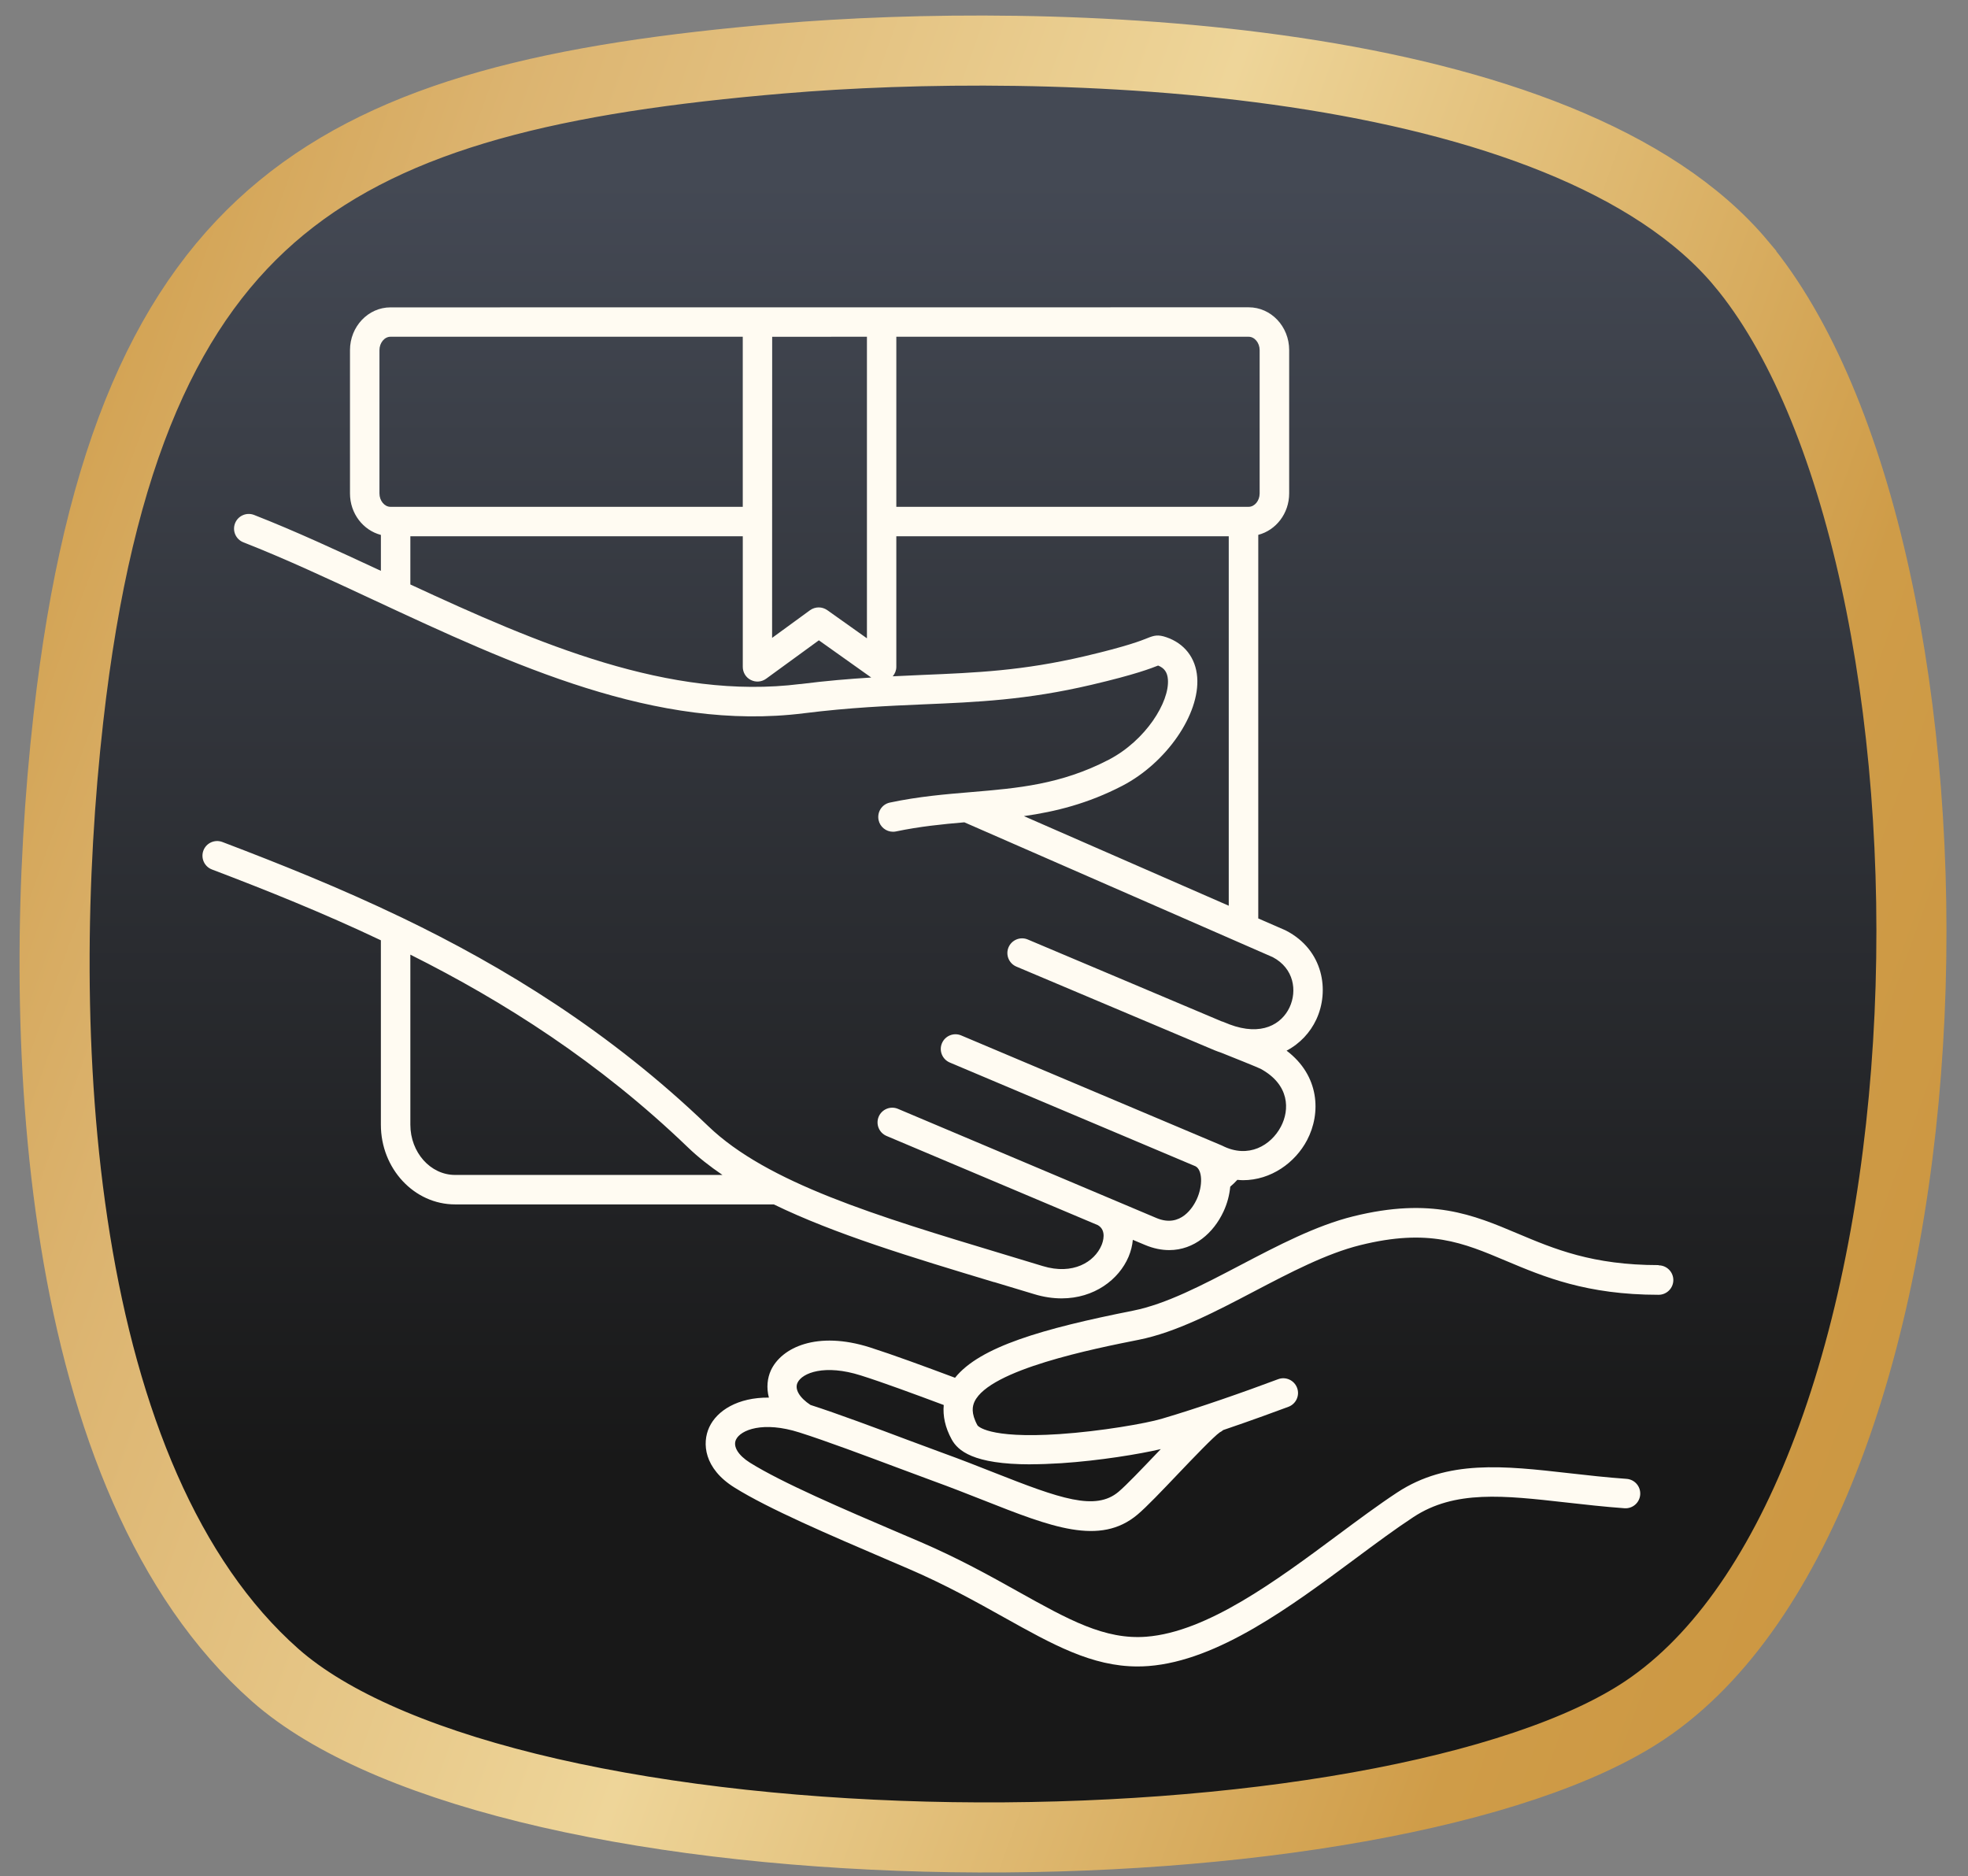 <svg width="107" height="102" viewBox="0 0 107 102" fill="none" xmlns="http://www.w3.org/2000/svg">
<rect x="0" y="0" width="107" height="102" fill="#808080" stroke="none"/>
<g clip-path="url(#clip0_3150_1045)">
<path d="M42.487 3.181C49.565 2.582 60.25 2.419 70.416 3.938C80.7 5.474 89.931 8.658 94.673 14.333V14.334C97.879 18.171 100.378 24.206 101.969 31.48C103.551 38.715 104.195 47.004 103.822 55.192C103.449 63.385 102.06 71.403 99.624 78.114C97.253 84.647 93.96 89.757 89.832 92.7L89.43 92.978C86.073 95.227 80.602 97.034 73.873 98.237C67.195 99.431 59.469 99.996 51.755 99.882C44.038 99.767 36.389 98.973 29.855 97.476C23.472 96.012 18.37 93.925 15.256 91.323L14.961 91.069C9.016 85.816 5.673 77.163 4.101 67.456C2.536 57.8 2.773 47.411 3.717 39.056C5.351 24.563 9.23 16.281 15.313 11.284C21.467 6.229 30.238 4.216 42.487 3.181Z" fill="url(#paint0_linear_3150_1045)" stroke="url(#paint1_linear_3150_1045)" stroke-width="3.81"/>
<path d="M54.053 69.703C54.772 69.918 55.494 70.136 56.229 70.359C56.752 70.519 57.252 70.589 57.721 70.589C59.486 70.589 60.83 69.574 61.361 68.324C61.49 68.015 61.565 67.707 61.592 67.406L62.252 67.683C62.717 67.879 63.158 67.964 63.572 67.964C64.932 67.964 65.986 67.023 66.522 65.867C66.733 65.414 66.846 64.957 66.889 64.515C67.025 64.398 67.154 64.277 67.275 64.144C67.377 64.152 67.478 64.164 67.576 64.164C69.107 64.164 70.42 63.211 71.064 61.988C71.834 60.527 71.748 58.48 69.951 57.121C70.682 56.738 71.236 56.132 71.564 55.433C72.295 53.878 71.967 51.652 69.92 50.593C69.904 50.586 69.889 50.578 69.873 50.57L68.412 49.933V29.078C69.373 28.828 70.092 27.918 70.092 26.824V19.031C70.092 17.75 69.108 16.707 67.893 16.707L21.229 16.711C20.018 16.711 19.029 17.754 19.029 19.035V26.828C19.029 27.922 19.748 28.832 20.709 29.082V31.035C18.323 29.926 16.061 28.875 13.815 27.996C13.405 27.836 12.94 28.039 12.78 28.449C12.619 28.859 12.822 29.324 13.233 29.484C15.526 30.383 17.858 31.473 20.33 32.625C27.889 36.145 35.701 39.785 43.717 38.777C46.214 38.465 48.253 38.379 50.225 38.293C53.1 38.172 55.819 38.059 59.346 37.23C61.749 36.668 62.6 36.328 62.967 36.184C63.307 36.32 63.471 36.555 63.499 36.941C63.592 38.164 62.295 40.254 60.288 41.301C57.682 42.656 55.319 42.852 52.823 43.062C51.413 43.18 49.952 43.301 48.385 43.633C47.952 43.722 47.678 44.148 47.768 44.582C47.846 44.957 48.178 45.219 48.55 45.219C48.604 45.219 48.659 45.215 48.714 45.203C49.999 44.934 51.233 44.809 52.432 44.707L67.299 51.207L69.202 52.039C70.354 52.648 70.534 53.871 70.112 54.77C69.686 55.672 68.604 56.359 66.831 55.687C66.815 55.68 66.803 55.676 66.788 55.668C66.627 55.602 66.51 55.555 66.463 55.539C66.456 55.535 66.444 55.539 66.436 55.535L55.881 51.078C55.475 50.906 55.006 51.098 54.834 51.504C54.662 51.91 54.854 52.379 55.26 52.551L66.03 57.098C66.151 57.148 66.264 57.188 66.382 57.227C67.03 57.484 68.362 58.02 68.542 58.109C70.124 58.973 70.124 60.34 69.643 61.25C69.112 62.262 67.885 63.016 66.456 62.289C66.44 62.281 66.421 62.273 66.405 62.266L52.26 56.293C51.854 56.121 51.385 56.312 51.213 56.719C51.041 57.125 51.233 57.594 51.639 57.766L64.998 63.406C65.377 63.602 65.408 64.457 65.064 65.207C64.888 65.586 64.213 66.785 62.873 66.219L48.822 60.285C48.416 60.113 47.947 60.305 47.775 60.711C47.603 61.117 47.794 61.586 48.201 61.758L59.693 66.609C60.181 66.895 59.966 67.52 59.888 67.703C59.509 68.602 58.345 69.336 56.693 68.832C55.958 68.609 55.232 68.391 54.513 68.172C47.65 66.102 41.72 64.316 38.505 61.223C33.157 56.082 27.419 52.566 21.841 49.883C21.829 49.879 21.818 49.871 21.806 49.867C18.47 48.266 15.193 46.957 12.091 45.777C11.677 45.621 11.216 45.828 11.06 46.238C10.904 46.652 11.111 47.113 11.521 47.27C14.458 48.387 17.556 49.625 20.708 51.121V61.148C20.708 63.535 22.517 65.48 24.744 65.48H42.072C45.38 67.089 49.513 68.34 54.049 69.707L54.053 69.703ZM68.487 19.035V26.828C68.487 27.222 68.213 27.554 67.889 27.554H48.733V18.308H67.889C68.213 18.308 68.487 18.64 68.487 19.035ZM47.135 18.308V34.703L44.979 33.172C44.838 33.074 44.678 33.023 44.514 33.023C44.35 33.023 44.182 33.074 44.041 33.176L41.979 34.68L41.983 18.309L47.135 18.308ZM20.631 19.035C20.631 18.64 20.904 18.308 21.228 18.308H40.384V27.554H21.228C20.904 27.554 20.631 27.222 20.631 26.828V19.035ZM43.518 37.187C36.404 38.081 29.256 34.995 22.311 31.776V29.155H40.385V36.257C40.385 36.558 40.553 36.835 40.822 36.968C41.092 37.105 41.412 37.077 41.654 36.901L44.522 34.812L47.369 36.835C46.182 36.909 44.928 37.011 43.514 37.191L43.518 37.187ZM61.026 42.718C63.42 41.472 65.245 38.827 65.092 36.819C65.014 35.773 64.401 34.98 63.413 34.644C62.967 34.491 62.756 34.542 62.381 34.694C62.053 34.827 61.291 35.132 58.983 35.675C55.604 36.468 53.081 36.573 50.159 36.694C49.627 36.718 49.088 36.741 48.538 36.769C48.659 36.628 48.733 36.448 48.733 36.257V29.155H66.807V49.241L55.67 44.37C57.377 44.128 59.147 43.694 61.026 42.718ZM24.745 63.878C23.401 63.878 22.311 62.651 22.311 61.147V51.901C27.397 54.448 32.573 57.733 37.397 62.374C37.956 62.913 38.593 63.41 39.28 63.878L24.745 63.878ZM90.179 68.78C86.581 68.78 84.511 67.905 82.507 67.061C80.093 66.042 77.812 65.081 73.577 66.128C71.542 66.632 69.464 67.722 67.452 68.776C65.374 69.866 63.409 70.897 61.605 71.257C56.671 72.237 53.273 73.222 51.925 74.905C50.233 74.272 48.53 73.647 47.296 73.253C44.417 72.339 42.487 73.261 41.913 74.503C41.726 74.913 41.659 75.436 41.804 75.983C40.116 75.968 38.98 76.69 38.562 77.593C38.159 78.46 38.276 79.839 39.929 80.87C41.78 82.03 45.116 83.456 48.343 84.839L49.382 85.284C51.401 86.151 53.093 87.097 54.589 87.933C57.233 89.409 59.366 90.6 61.847 90.6C62.046 90.6 62.245 90.593 62.452 90.577C66.222 90.284 70.187 87.339 73.686 84.741C74.811 83.905 75.87 83.12 76.846 82.48C79.096 80.999 81.76 81.304 85.132 81.683C86.147 81.796 87.198 81.917 88.323 81.999C88.764 82.03 89.147 81.698 89.178 81.257C89.21 80.815 88.878 80.433 88.436 80.401C87.343 80.323 86.311 80.206 85.311 80.093C81.764 79.69 78.702 79.347 75.968 81.14C74.952 81.808 73.874 82.609 72.733 83.456C69.409 85.925 65.639 88.726 62.327 88.983C60.065 89.159 58.097 88.058 55.37 86.538C53.843 85.683 52.108 84.718 50.015 83.819L48.972 83.374C45.8 82.019 42.522 80.612 40.776 79.522C40.136 79.12 39.843 78.639 40.014 78.272C40.264 77.733 41.499 77.253 43.46 77.878C44.893 78.331 47.065 79.147 48.811 79.8C49.557 80.081 50.202 80.319 50.702 80.503C51.69 80.862 52.596 81.218 53.475 81.565C57.147 83.015 59.803 84.065 61.846 82.343C62.339 81.929 63.175 81.05 64.061 80.12C64.835 79.308 65.999 78.089 66.323 77.87C66.393 77.839 66.448 77.796 66.503 77.749C68.104 77.206 69.507 76.686 70.053 76.483C70.468 76.327 70.678 75.866 70.522 75.452C70.366 75.038 69.905 74.827 69.491 74.983C67.733 75.644 65.143 76.554 63.147 77.139C62.323 77.382 59.874 77.815 57.596 77.968C53.663 78.229 53.151 77.499 53.147 77.495C52.776 76.819 52.878 76.436 52.983 76.206C53.8 74.456 59.487 73.323 61.917 72.839C63.944 72.436 66.104 71.303 68.194 70.206C70.12 69.198 72.112 68.151 73.96 67.694C77.678 66.772 79.534 67.558 81.885 68.55C83.936 69.413 86.257 70.394 90.178 70.394C90.62 70.394 90.979 70.034 90.979 69.593C90.979 69.151 90.62 68.792 90.178 68.792L90.179 68.78ZM56.038 79.608C56.534 79.608 57.085 79.589 57.702 79.55C59.784 79.413 61.96 79.053 63.112 78.784C63.042 78.858 62.979 78.921 62.905 78.999C62.085 79.858 61.241 80.745 60.815 81.104C59.561 82.163 57.636 81.475 54.061 80.065C53.175 79.714 52.257 79.354 51.245 78.987C50.749 78.807 50.097 78.561 49.37 78.292C47.655 77.647 45.534 76.854 44.065 76.382C43.471 75.991 43.194 75.53 43.362 75.175C43.612 74.636 44.846 74.155 46.807 74.78C47.995 75.155 49.655 75.768 51.311 76.386C51.257 76.979 51.386 77.604 51.741 78.253C52.073 78.858 52.893 79.612 56.034 79.612L56.038 79.608Z" fill="#FFFBF2"/>
</g>
<defs>
<linearGradient id="paint0_linear_3150_1045" x1="53.446" y1="79.543" x2="53.446" y2="9.753" gradientUnits="userSpaceOnUse">
<stop stop-color="#181818"/>
<stop offset="1" stop-color="#444954"/>
</linearGradient>
<linearGradient id="paint1_linear_3150_1045" x1="6.11" y1="-13.208" x2="131.039" y2="31.722" gradientUnits="userSpaceOnUse">
<stop offset="0.029" stop-color="#CF9C48"/>
<stop offset="0.202" stop-color="#DCB470"/>
<stop offset="0.476" stop-color="#EED599"/>
<stop offset="0.793" stop-color="#CF9C48"/>
<stop offset="1" stop-color="#CA943E"/>
</linearGradient>
<clipPath id="clip0_3150_1045">
<rect width="106" height="102" fill="white" transform="translate(0.672)"/>
</clipPath>
</defs>
</svg>
